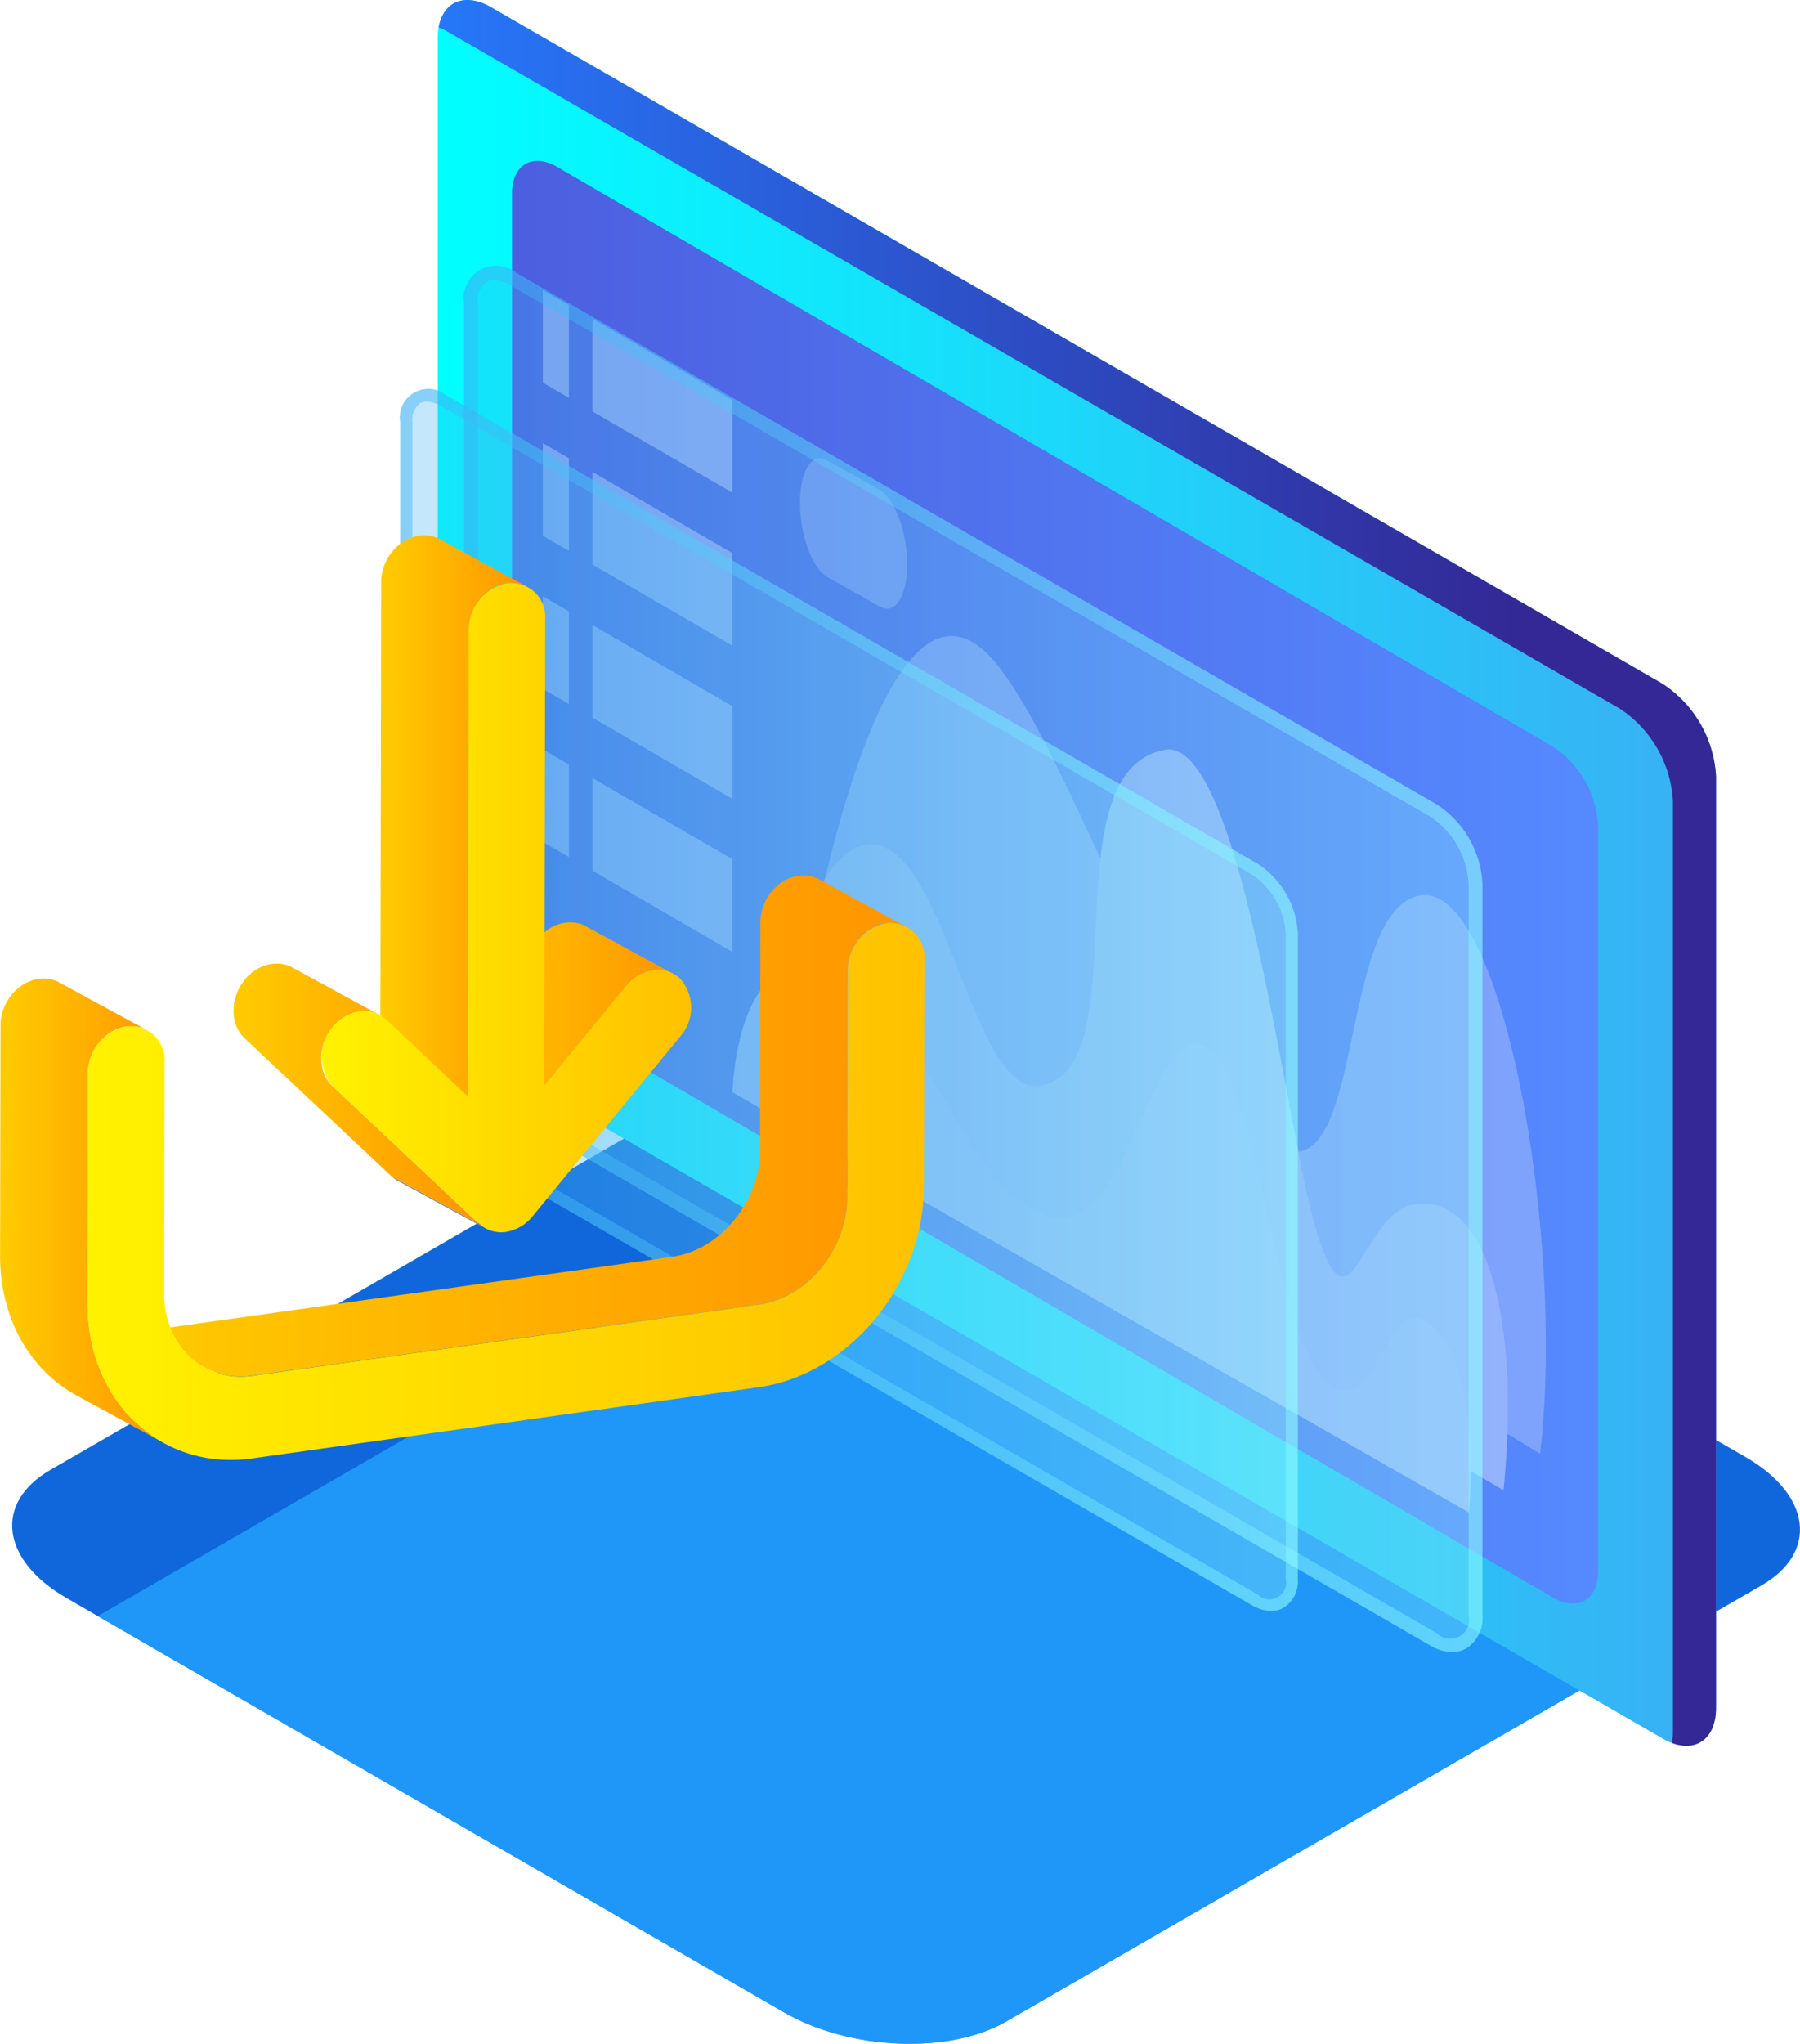 <svg xmlns="http://www.w3.org/2000/svg" xmlns:xlink="http://www.w3.org/1999/xlink" width="148.004" height="167.997" viewBox="0 0 148.004 167.997">
  <defs>
    <clipPath id="clip-path">
      <path id="路径_49130" data-name="路径 49130" d="M2577.047,3162.135l58.993,34.058c5.409,3.121,5.992,7.842,1.316,10.547l-3.882,2.239-58.233,33.617c-4.678,2.705-12.857,2.368-18.264-.754l-56.426-32.575-2.568-1.486c-5.4-3.12-6-7.839-1.31-10.544l62.109-35.865a16.2,16.2,0,0,1,7.928-1.821,21.236,21.236,0,0,1,10.337,2.584" transform="translate(-2493.51 -3159.55)" fill="none"/>
    </clipPath>
    <clipPath id="clip-path-2">
      <path id="路径_49131" data-name="路径 49131" d="M2577.3,3176.913l56.427,32.577-58.234,33.616c-4.678,2.706-12.857,2.368-18.264-.754l-56.425-32.575,58.231-33.619a16.173,16.173,0,0,1,7.939-1.826,21.226,21.226,0,0,1,10.326,2.581" transform="translate(-2500.804 -3174.332)" fill="none"/>
    </clipPath>
    <linearGradient id="linear-gradient" x1="-49.69" y1="58.234" x2="-49.683" y2="58.234" gradientUnits="objectBoundingBox">
      <stop offset="0" stop-color="#78ffd6"/>
      <stop offset="0.177" stop-color="#72f8d8"/>
      <stop offset="0.425" stop-color="#61e6e1"/>
      <stop offset="0.713" stop-color="#45c8ee"/>
      <stop offset="1" stop-color="#24a4ff"/>
    </linearGradient>
    <linearGradient id="linear-gradient-2" x1="1" y1="0.5" x2="0" y2="0.5" gradientUnits="objectBoundingBox">
      <stop offset="0" stop-color="#39aff4"/>
      <stop offset="1" stop-color="aqua"/>
    </linearGradient>
    <linearGradient id="linear-gradient-3" x1="1" y1="0.5" x2="-1.615" y2="0.5" gradientUnits="objectBoundingBox">
      <stop offset="0" stop-color="#558aff"/>
      <stop offset="0.85" stop-color="#4129b8"/>
    </linearGradient>
    <linearGradient id="linear-gradient-4" x1="1" y1="0.5" x2="0" y2="0.5" gradientUnits="objectBoundingBox">
      <stop offset="0.15" stop-color="#332895"/>
      <stop offset="1" stop-color="#2677f9"/>
    </linearGradient>
    <linearGradient id="linear-gradient-5" y1="0.5" x2="1" y2="0.5" gradientUnits="objectBoundingBox">
      <stop offset="0" stop-color="#39aff4"/>
      <stop offset="1" stop-color="#8effff"/>
    </linearGradient>
    <linearGradient id="linear-gradient-6" y1="0.5" x2="1" y2="0.5" gradientUnits="objectBoundingBox">
      <stop offset="0" stop-color="#39aff4"/>
      <stop offset="1" stop-color="#8fffff"/>
    </linearGradient>
    <linearGradient id="linear-gradient-8" y1="0.5" x2="1" y2="0.5" gradientUnits="objectBoundingBox">
      <stop offset="0" stop-color="#39aff4"/>
      <stop offset="1" stop-color="#9effff"/>
    </linearGradient>
    <linearGradient id="linear-gradient-9" y1="0.5" x2="1" y2="0.5" gradientUnits="objectBoundingBox">
      <stop offset="0" stop-color="#fc0"/>
      <stop offset="1" stop-color="#ff9500"/>
    </linearGradient>
    <clipPath id="clip-path-3">
      <path id="路径_52348" data-name="路径 52348" d="M961.423,1268.056l-7.206-3.92a2.62,2.62,0,0,1-.544-.394l7.206,3.92A2.634,2.634,0,0,0,961.423,1268.056Z" transform="translate(-953.673 -1263.742)" fill="none"/>
    </clipPath>
    <linearGradient id="linear-gradient-13" y1="0.5" x2="1" y2="0.5" gradientUnits="objectBoundingBox">
      <stop offset="0" stop-color="#fff200"/>
      <stop offset="1" stop-color="#ffc100"/>
    </linearGradient>
  </defs>
  <g id="组_86981" data-name="组 86981" transform="translate(-2448.791 -3002.57)">
    <g id="组_86980" data-name="组 86980" transform="translate(2423.056 3070.258)">
      <g id="组_86975" data-name="组 86975" transform="translate(26.734 15.437)">
        <g id="组_86974" data-name="组 86974" clip-path="url(#clip-path)">
          <rect id="矩形_12497" data-name="矩形 12497" width="150.048" height="85.75" transform="translate(-1.525 0)" fill="#1067db"/>
        </g>
      </g>
      <g id="组_86977" data-name="组 86977" transform="translate(33.775 29.708)">
        <g id="组_86976" data-name="组 86976" clip-path="url(#clip-path-2)">
          <rect id="矩形_12498" data-name="矩形 12498" width="132.923" height="71.48" transform="translate(0 0)" opacity="0.791" fill="url(#linear-gradient)"/>
        </g>
      </g>
    </g>
    <g id="组_71927" data-name="组 71927" transform="translate(2484.692 3005.074)">
      <g id="组_87436" data-name="组 87436" transform="translate(0.091 -2.505)">
        <path id="路径_22476" data-name="路径 22476" d="M692.812,2950.049c0-2.786,1.973-3.926,4.386-2.532l96.336,55.62a9.729,9.729,0,0,1,4.387,7.6V3087.3c0,2.786-1.974,3.927-4.387,2.533L697.2,3034.21a9.732,9.732,0,0,1-4.386-7.6Z" transform="translate(-692.812 -2946.922)" fill="url(#linear-gradient-2)"/>
        <path id="路径_22477" data-name="路径 22477" d="M715.031,2979.925c0-2.379,1.686-3.352,3.746-2.163l81.813,47.618a8.308,8.308,0,0,1,3.746,6.487v61.295c0,2.378-1.685,3.352-3.746,2.162l-81.813-47.618a8.313,8.313,0,0,1-3.746-6.487Z" transform="translate(-708.92 -2964.022)" fill="url(#linear-gradient-3)"/>
        <path id="路径_22478" data-name="路径 22478" d="M794.3,3089.325v-76.562a9.733,9.733,0,0,0-4.387-7.6l-96.336-55.62a4.979,4.979,0,0,0-.767-.359c.374-2.14,2.168-2.9,4.312-1.667l96.336,55.62a9.73,9.73,0,0,1,4.387,7.6V3087.3c0,2.484-1.57,3.654-3.62,2.892A4.984,4.984,0,0,0,794.3,3089.325Z" transform="translate(-692.737 -2946.923)" fill="url(#linear-gradient-4)"/>
        <g id="组_71845" data-name="组 71845" transform="translate(29.783 37.667)" opacity="0.3">
          <path id="路径_22479" data-name="路径 22479" d="M851.83,3035.87l-4.339-2.441c-1.235-.695-2.227.892-2.214,3.546s1.025,5.365,2.26,6.06l4.339,2.441c1.236.695,2.227-.893,2.215-3.545S853.064,3036.565,851.83,3035.87Z" transform="translate(-845.276 -3033.266)" fill="#d1ddff"/>
        </g>
        <g id="组_71873" data-name="组 71873" transform="translate(8.643 23.846)" opacity="0.5">
          <g id="组_71872" data-name="组 71872" transform="translate(0)">
            <g id="组_71858" data-name="组 71858" transform="translate(4.072 2.36)">
              <g id="组_71848" data-name="组 71848" transform="translate(0)">
                <g id="组_71847" data-name="组 71847">
                  <g id="组_71846" data-name="组 71846">
                    <path id="路径_22480" data-name="路径 22480" d="M878.216,3006.994v7.613l11.512,6.675v-7.614Z" transform="translate(-878.215 -3006.994)" fill="#d1ddff"/>
                  </g>
                </g>
              </g>
              <g id="组_71851" data-name="组 71851" transform="translate(0 12.584)">
                <g id="组_71850" data-name="组 71850">
                  <g id="组_71849" data-name="组 71849">
                    <path id="路径_22481" data-name="路径 22481" d="M878.217,3035.841v7.615l11.511,6.671v-7.611Z" transform="translate(-878.217 -3035.841)" fill="#d1ddff"/>
                  </g>
                </g>
              </g>
              <g id="组_71854" data-name="组 71854" transform="translate(0.001 25.166)">
                <g id="组_71853" data-name="组 71853">
                  <g id="组_71852" data-name="组 71852">
                    <path id="路径_22482" data-name="路径 22482" d="M878.217,3072.3l11.51,6.673v-7.613l-11.511-6.675Z" transform="translate(-878.216 -3064.681)" fill="#d1ddff"/>
                  </g>
                </g>
              </g>
              <g id="组_71857" data-name="组 71857" transform="translate(0 37.751)">
                <g id="组_71856" data-name="组 71856">
                  <g id="组_71855" data-name="组 71855">
                    <path id="路径_22483" data-name="路径 22483" d="M878.217,3101.143l11.51,6.673V3100.2l-11.511-6.673Z" transform="translate(-878.216 -3093.53)" fill="#d1ddff"/>
                  </g>
                </g>
              </g>
            </g>
            <g id="组_71871" data-name="组 71871" transform="translate(0)">
              <g id="组_71861" data-name="组 71861">
                <g id="组_71860" data-name="组 71860">
                  <g id="组_71859" data-name="组 71859">
                    <path id="路径_22484" data-name="路径 22484" d="M909.021,3001.584v7.614l2.145,1.243v-7.613Z" transform="translate(-909.02 -3001.584)" fill="#d1ddff"/>
                  </g>
                </g>
              </g>
              <g id="组_71864" data-name="组 71864" transform="translate(0 12.584)">
                <g id="组_71863" data-name="组 71863">
                  <g id="组_71862" data-name="组 71862">
                    <path id="路径_22485" data-name="路径 22485" d="M909.02,3038.043l2.145,1.243v-7.613l-2.144-1.243Z" transform="translate(-909.02 -3030.431)" fill="#d1ddff"/>
                  </g>
                </g>
              </g>
              <g id="组_71867" data-name="组 71867" transform="translate(0 25.167)">
                <g id="组_71866" data-name="组 71866">
                  <g id="组_71865" data-name="组 71865">
                    <path id="路径_22486" data-name="路径 22486" d="M909.02,3066.887l2.145,1.243v-7.613l-2.145-1.242Z" transform="translate(-909.02 -3059.274)" fill="#d1ddff"/>
                  </g>
                </g>
              </g>
              <g id="组_71870" data-name="组 71870" transform="translate(0 37.75)">
                <g id="组_71869" data-name="组 71869">
                  <g id="组_71868" data-name="组 71868">
                    <path id="路径_22487" data-name="路径 22487" d="M909.02,3088.117v7.613l2.146,1.244v-7.612Z" transform="translate(-909.019 -3088.117)" fill="#d1ddff"/>
                  </g>
                </g>
              </g>
            </g>
          </g>
        </g>
        <g id="组_71880" data-name="组 71880" transform="translate(24.227 52.28)" opacity="0.5">
          <g id="组_71875" data-name="组 71875" transform="translate(5.556)">
            <g id="组_71874" data-name="组 71874">
              <path id="路径_22488" data-name="路径 22488" d="M775.85,3088.093c-6.9,1.242-4.391,25.223-12.041,20.422-8.738-5.484-17.814-36.414-24.358-41.009-8.947-6.284-14.563,29.379-14.563,29.379l60.852,37.095C787.867,3116.264,782.638,3086.868,775.85,3088.093Z" transform="translate(-724.887 -3066.763)" fill="#a7c0fc"/>
            </g>
          </g>
          <g id="组_71877" data-name="组 71877" transform="translate(2.811 9.324)">
            <g id="组_71876" data-name="组 71876">
              <path id="路径_22489" data-name="路径 22489" d="M785.2,3125.535c-4.376.775-5.233,12.19-8.241,1.138-2.265-8.322-6.055-39.656-12.186-38.507-9.689,1.816-1.943,26.1-10.205,27.6-5.814,1.052-7.866-21.017-14.5-19.777-5.209.97-8.027,17.406-8.027,17.406l60.592,35.64C794.038,3135.274,791.346,3124.447,785.2,3125.535Z" transform="translate(-732.037 -3088.135)" fill="#d2dffd"/>
            </g>
          </g>
          <g id="组_71879" data-name="组 71879" transform="translate(0 27.382)">
            <g id="组_71878" data-name="组 71878">
              <path id="路径_22490" data-name="路径 22490" d="M795.91,3158.393c-3.079-1.915-3.723,7.686-7.607,5.415-4.373-2.558-6.089-25.09-10.19-27.8-4.739-3.137-6.742,17.7-13.966,13.476-7.594-4.446-7.084-13.157-16.276-18.811-8.413-5.174-8.834,8.984-8.834,8.984l60.556,34.535S800.925,3161.512,795.91,3158.393Z" transform="translate(-739.036 -3129.53)" fill="#dce6fd"/>
            </g>
          </g>
        </g>
      </g>
      <g id="组_87437" data-name="组 87437" transform="translate(2.255 19.38)" opacity="0.6">
        <path id="路径_22618" data-name="路径 22618" d="M2485.016,838.357l-75.693-43.7a2.666,2.666,0,0,0-4.31,2.489V857.3a8.267,8.267,0,0,0,3.734,6.47l75.693,43.7a3.674,3.674,0,0,0,1.821.548,2.34,2.34,0,0,0,1.19-.312,2.956,2.956,0,0,0,1.3-2.724V844.826A8.265,8.265,0,0,0,2485.016,838.357Zm2.583,66.624a1.547,1.547,0,0,1-2.583,1.492l-75.693-43.7a7.1,7.1,0,0,1-3.159-5.474V797.143a1.886,1.886,0,0,1,.724-1.729,1.216,1.216,0,0,1,.618-.155,2.563,2.563,0,0,1,1.241.391l75.693,43.7a7.1,7.1,0,0,1,3.158,5.472Z" transform="translate(-2405.013 -794.107)" fill="url(#linear-gradient-5)"/>
        <path id="路径_22619" data-name="路径 22619" d="M2490.193,847.426v60.156a1.547,1.547,0,0,1-2.583,1.492l-75.694-43.7a7.1,7.1,0,0,1-3.158-5.474V799.744a1.886,1.886,0,0,1,.723-1.729,1.22,1.22,0,0,1,.618-.155,2.569,2.569,0,0,1,1.242.391l75.693,43.7A7.1,7.1,0,0,1,2490.193,847.426Z" transform="translate(-2407.608 -796.707)" opacity="0.5" fill="url(#linear-gradient-6)"/>
      </g>
      <g id="组_87438" data-name="组 87438" transform="translate(-3 29.5)" opacity="0.6">
        <path id="路径_22618-2" data-name="路径 22618" d="M2475.539,833.116l-66.727-38.526a2.35,2.35,0,0,0-3.8,2.195v53.031a7.288,7.288,0,0,0,3.292,5.7l66.727,38.523a3.238,3.238,0,0,0,1.6.483,2.063,2.063,0,0,0,1.049-.275,2.606,2.606,0,0,0,1.147-2.4v-53.03A7.286,7.286,0,0,0,2475.539,833.116Zm2.277,58.732a1.364,1.364,0,0,1-2.277,1.315l-66.727-38.523a6.262,6.262,0,0,1-2.785-4.825V796.784a1.662,1.662,0,0,1,.638-1.524,1.072,1.072,0,0,1,.545-.137,2.261,2.261,0,0,1,1.094.344l66.727,38.526a6.257,6.257,0,0,1,2.784,4.824Z" transform="translate(-2405.013 -794.107)" fill="url(#linear-gradient-6)"/>
        <path id="路径_22619-2" data-name="路径 22619" d="M2480.547,841.555v53.03a1.364,1.364,0,0,1-2.277,1.315l-66.728-38.523a6.263,6.263,0,0,1-2.784-4.825V799.521A1.662,1.662,0,0,1,2409.4,798a1.075,1.075,0,0,1,.545-.137,2.264,2.264,0,0,1,1.095.344l66.727,38.526A6.257,6.257,0,0,1,2480.547,841.555Z" transform="translate(-2407.745 -796.843)" opacity="0.5" fill="url(#linear-gradient-8)"/>
      </g>
    </g>
    <g id="组_89662" data-name="组 89662" transform="translate(2448.791 3046.57)">
      <path id="路径_52345" data-name="路径 52345" d="M1056.674,924.4q.056-.056.115-.11l.066-.06.031-.027c.038-.033.077-.065.115-.1l.012-.009c.036-.028.072-.055.108-.081l.034-.025.083-.057.053-.035.083-.052.049-.03.1-.056.036-.02c.046-.024.092-.047.138-.069l.016-.007c.039-.018.078-.035.117-.052l.041-.017.1-.038.039-.014c.046-.016.091-.031.137-.045l.01,0c.042-.013.085-.024.128-.035l.042-.01.1-.023.042-.008c.047-.009.094-.017.141-.023s.086-.011.129-.015l.04,0,.09-.006.044,0,.09,0h.038l.125,0h.011l.114.009.039,0,.085.011.042.006.087.016.035.007.119.028.018.005.1.028.038.012.078.027.04.015.078.031.035.015c.037.016.073.032.109.05s.063.032.094.049l-7.206-3.92-.094-.048h0c-.036-.018-.073-.034-.109-.05l-.034-.015-.078-.031-.04-.015-.078-.027-.038-.012-.1-.028-.015,0h0l-.119-.028-.035-.007-.087-.016-.042-.006-.085-.011-.039,0-.114-.009h-.011c-.042,0-.083,0-.125,0h-.038l-.09,0-.044,0-.09.006-.04,0c-.043,0-.086.009-.129.015s-.094.015-.141.024l-.042.008-.1.023-.042.01c-.043.011-.086.022-.129.035l-.01,0c-.046.014-.092.029-.137.045l-.039.015-.1.038-.042.017-.117.052-.017.007,0,0c-.045.021-.09.044-.134.067l-.037.02-.1.055-.05.03-.083.052-.053.035-.048.032-.035.025-.035.025c-.036.026-.072.053-.108.081l-.012.009c-.039.031-.078.063-.116.1l-.031.027-.042.037-.024.023q-.059.054-.115.11l-.036.035q-.073.074-.142.152l-.007.008c-.033.037-.065.075-.1.114l-6.706,8.176,7.206,3.92,6.706-8.176c.034-.042.069-.082.1-.122s.094-.1.142-.152Z" transform="translate(-1004.93 -887.638)" fill="url(#linear-gradient-9)"/>
      <path id="路径_52346" data-name="路径 52346" d="M943.588,394.875l-.094-.049h0l-.011-.005-.1-.044-.035-.015-.078-.031-.038-.014-.086-.03-.029-.01q-.058-.018-.117-.033h-.005l-.022-.005-.09-.021-.041-.008-.08-.014-.043-.007-.087-.011-.035,0-.123-.01h-.02l-.105,0H942.3l-.086,0-.046,0-.089.006-.041,0c-.043,0-.087.009-.13.015s-.1.015-.145.024l-.042.008-.109.024-.038.009c-.047.012-.094.025-.14.039l-.021.007-.119.04-.041.015-.107.042-.032.013c-.041.017-.082.035-.123.054l-.009,0-.048.024-.091.046-.054.03-.082.047-.056.034-.078.049-.055.037-.036.024-.024.018c-.053.038-.106.076-.158.117l-.016.013c-.056.044-.111.091-.165.139l-.018.016-.025.024q-.058.053-.114.109l-.037.036q-.071.073-.139.149l-.006.007-.02.024q-.055.063-.107.128l-.039.049c-.034.044-.067.088-.1.133l-.019.026-.005.008q-.062.088-.119.18l-.027.046c-.031.05-.06.1-.088.153l-.017.03-.012.023-.027.052q-.023.045-.045.091l-.026.056c-.014.031-.028.061-.041.092l-.024.055c-.014.034-.028.068-.041.1l-.018.047,0,.012c-.009.025-.017.05-.026.075s-.018.05-.026.075-.018.059-.027.088-.015.05-.022.075-.016.06-.023.09-.013.05-.019.076-.013.062-.02.093-.011.05-.015.075-.01.064-.016.1-.008.048-.012.073-.008.069-.012.1-.006.045-.008.068c0,.039-.006.077-.008.116,0,.019,0,.037,0,.056,0,.058,0,.116,0,.174l-.071,38.336,7.206,3.92.071-38.336h0q0-.087,0-.174c0-.019,0-.037,0-.056,0-.039,0-.078.008-.116,0-.023.005-.045.008-.068s.007-.069.012-.1.008-.049.012-.073.01-.065.016-.1.01-.05.016-.074.012-.062.02-.093.012-.05.019-.075.015-.061.023-.091.015-.05.022-.075.017-.059.027-.088.017-.05.026-.075.02-.058.03-.087l.018-.047c.013-.034.027-.068.041-.1l.024-.055c.014-.031.027-.062.041-.092l.026-.056.045-.091.027-.052.029-.052q.042-.077.088-.153l.028-.046c.038-.061.078-.121.118-.18l.025-.034c.032-.045.065-.089.1-.133l.038-.049q.053-.065.107-.128l.026-.031q.068-.077.14-.149l.037-.036c.038-.037.076-.073.114-.109l.043-.039c.054-.048.108-.094.164-.139l.016-.013q.078-.061.158-.117l.059-.041.055-.037.078-.049.056-.034.082-.047.055-.03.091-.046.048-.024q.065-.031.132-.059l.032-.013.107-.042.041-.015.119-.04.02-.007c.046-.014.093-.027.14-.039l.038-.009.109-.024.042-.008c.048-.009.1-.017.145-.024s.087-.011.13-.015l.041,0,.089-.006.046,0,.086,0h.042l.105,0h.02l.123.01.035,0,.087.011.043.007.081.014.041.008.09.021.028.007c.039.01.078.021.117.033l.029.01.087.03.038.014.078.031.036.015.1.044.013.006.094.049Z" transform="translate(-907.429 -394.557)" fill="url(#linear-gradient-9)"/>
      <g id="组_89664" data-name="组 89664" transform="translate(32.169 52.671)" style="isolation: isolate">
        <g id="组_89663" data-name="组 89663" transform="translate(0)" clip-path="url(#clip-path-3)">
          <g id="组_89662-2" data-name="组 89662" style="isolation: isolate">
            <path id="路径_52347" data-name="路径 52347" d="M961.423,1268.056l-7.206-3.92a2.62,2.62,0,0,1-.544-.394l7.206,3.92a2.634,2.634,0,0,0,.544.394" transform="translate(-953.673 -1263.742)" fill="#858585"/>
          </g>
        </g>
      </g>
      <path id="路径_52349" data-name="路径 52349" d="M639.82,855.919l-.094-.048h0l-.011-.005-.1-.044-.035-.015-.078-.031-.038-.014-.087-.03-.029-.009q-.058-.018-.117-.033h-.005l-.023-.005-.09-.021-.041-.008-.081-.014-.042-.007-.088-.011-.035,0c-.041,0-.082-.007-.123-.01h-.02l-.105,0h-.042l-.087,0-.046,0-.09.006-.041,0-.13.015c-.048.007-.1.015-.145.024l-.042.009-.109.024-.038.009c-.047.012-.094.025-.14.039l-.02.006-.119.04-.041.015-.107.042-.032.013c-.041.017-.082.035-.122.054l-.01,0-.048.024-.091.046-.054.03-.082.047-.056.034-.078.049-.055.037-.036.024-.023.017c-.054.038-.106.077-.158.117l-.016.012c-.056.045-.111.091-.164.139l-.018.016-.025.024c-.039.036-.077.072-.114.109l-.037.036c-.048.048-.094.1-.139.149l-.006.007-.02.024q-.055.063-.107.128l-.038.049q-.051.066-.1.133l-.019.026-.005.008c-.041.059-.08.119-.118.18l-.028.046q-.046.075-.088.153l-.017.03-.012.022-.027.052q-.023.045-.045.091l-.026.056c-.014.031-.028.061-.041.092l-.023.055c-.014.034-.028.068-.041.1l-.018.047,0,.012c-.009.025-.017.05-.026.075s-.018.05-.026.075-.018.058-.027.088-.015.05-.023.076-.015.06-.023.09-.013.05-.019.075-.013.062-.019.093-.011.049-.015.074-.011.064-.016.1-.008.049-.012.073-.008.069-.012.1-.006.045-.008.068c0,.039-.006.077-.008.116,0,.019,0,.037,0,.056q0,.087,0,.173l-.035,18.642q0,.1,0,.2c0,.022,0,.045,0,.067,0,.044,0,.089,0,.133,0,.026,0,.052,0,.078s0,.081-.007.121,0,.057-.007.085-.006.076-.01.113-.006.06-.009.09-.007.072-.012.109-.008.06-.011.091-.009.071-.014.106-.009.061-.014.091-.01.07-.016.105-.011.061-.016.092-.012.069-.018.1-.012.062-.018.092-.013.068-.02.1-.013.061-.02.092-.015.068-.022.1-.015.061-.022.092-.016.067-.025.1l-.024.092c-.009.033-.017.066-.026.1l-.026.091c-.009.033-.019.066-.029.1l-.028.09c-.01.032-.02.065-.031.1l-.03.09c-.011.032-.021.065-.033.1s-.021.059-.032.089l-.032.087q-.051.137-.106.272l-.022.053c-.038.091-.076.182-.117.272l-.014.029q-.059.13-.122.259l-.017.034q-.065.132-.134.261l-.03.055c-.038.07-.077.14-.117.209l-.007.012c-.042.073-.085.144-.129.216l-.035.057c-.037.06-.075.119-.114.178l-.025.038q-.068.1-.14.206l-.037.053q-.052.074-.106.147l-.041.055q-.071.1-.144.189l0,.006q-.071.09-.145.179l-.044.053-.118.137-.042.048q-.078.089-.159.175l-.026.028c-.046.049-.092.1-.139.145l-.05.05-.134.132-.038.036q-.085.081-.172.159l-.038.034q-.078.07-.157.137l-.047.04q-.095.08-.192.157l-.031.024q-.085.067-.171.131l-.051.038c-.066.049-.133.1-.2.144l-.013.009q-.128.088-.258.171l-.026.017c-.085.054-.172.106-.259.157l-.043.025q-.128.074-.259.142l-.046.024q-.132.068-.266.132l-.046.021q-.093.043-.186.084l-.053.023q-.112.048-.226.092l-.044.016q-.1.037-.194.071l-.057.02q-.115.039-.232.075l-.036.01q-.1.03-.205.058l-.061.016c-.079.02-.158.04-.238.058l-.022,0q-.11.024-.222.045l-.063.011c-.081.014-.163.028-.244.039l-41.66,5.855h0c-.08.011-.159.021-.238.029l-.049.005q-.115.011-.229.019l-.041,0q-.107.006-.213.009h-.03c-.076,0-.151,0-.226,0h-.049c-.075,0-.15,0-.224-.008H584.7q-.105-.006-.209-.016l-.042,0q-.109-.011-.216-.025l-.044-.006q-.106-.015-.21-.033l-.012,0c-.072-.013-.143-.027-.215-.043l-.045-.01q-.1-.023-.207-.05l-.034-.009q-.093-.025-.185-.052l-.039-.012q-.1-.031-.2-.066l-.043-.015c-.062-.022-.124-.045-.185-.069l-.02-.008c-.066-.026-.131-.054-.2-.082l-.044-.02q-.1-.043-.19-.089-.11-.054-.217-.112l7.206,3.92q.107.058.217.112l0,0c.061.03.123.059.186.087l.044.02c.065.028.13.056.2.082l.02.008c.061.024.123.047.185.069l.043.015q.1.035.2.066l.038.011q.092.028.185.053l.034.009.017,0q.094.024.19.045l.045.01c.071.015.142.03.215.043l.013,0q.1.018.209.033l.044.006c.072.01.144.018.216.025l.042,0q.1.01.209.016h.022c.075,0,.15.007.225.008h.049c.075,0,.15,0,.226,0h.03q.106,0,.213-.009l.041,0q.114-.008.229-.019l.049-.005c.079-.008.158-.018.238-.029h0l41.66-5.855c.082-.011.163-.025.244-.039l.063-.011c.074-.014.148-.028.222-.045l.022,0c.08-.018.159-.037.238-.057l.061-.016q.1-.027.205-.058l.036-.01c.078-.024.155-.049.232-.075l.057-.02q.1-.034.194-.071l.044-.017q.113-.044.226-.092l.053-.023q.094-.04.186-.083l.033-.015.013-.007q.134-.063.266-.132l.046-.024q.131-.069.259-.142l.042-.025q.131-.076.259-.157l.026-.017q.13-.083.258-.171l.009-.006,0,0c.068-.047.135-.1.2-.144l.051-.038q.086-.064.171-.131l.031-.024q.1-.077.192-.157l.047-.04q.079-.068.157-.137l.027-.023.011-.011q.087-.078.172-.159l.038-.036.134-.132.049-.05q.07-.071.139-.144l.027-.028q.08-.086.159-.175l.014-.016.028-.032.117-.137L640,887.9q.073-.088.145-.178l0-.006c.049-.062.1-.125.144-.189l.041-.055q.054-.073.106-.146l.025-.035.012-.018q.071-.1.14-.206l.024-.038q.058-.089.114-.178l.035-.057c.044-.071.087-.143.129-.216l.006-.011c.04-.069.079-.139.117-.21l.016-.028.014-.027q.069-.129.134-.261l.017-.034q.063-.129.122-.259l.013-.029c.04-.09.079-.181.117-.272l.022-.053q.055-.135.106-.273l.006-.017.025-.069.032-.09.032-.1c.01-.03.02-.06.03-.09l.03-.1c.01-.03.019-.061.028-.091s.019-.065.029-.1l.026-.091c.009-.033.018-.066.026-.1s.016-.061.024-.092.016-.067.024-.1.015-.061.022-.092.015-.068.022-.1l.02-.092c.007-.034.013-.068.02-.1s.012-.062.018-.092.012-.069.018-.1.011-.061.016-.092.011-.07.016-.105.009-.061.014-.091.009-.071.014-.106.008-.06.012-.091.008-.072.012-.109.007-.059.009-.089.006-.076.01-.113,0-.057.007-.085,0-.081.007-.122,0-.052,0-.078c0-.044,0-.089,0-.133,0-.022,0-.045,0-.067q0-.1,0-.2l.035-18.642q0-.087,0-.173c0-.019,0-.037,0-.056,0-.039,0-.078.008-.116,0-.023.005-.046.008-.068s.007-.069.012-.1.008-.049.012-.073.01-.064.016-.1.01-.05.015-.075.012-.062.019-.093.013-.05.019-.076.015-.06.023-.09.015-.051.022-.076.017-.058.027-.087.017-.05.026-.076.02-.058.03-.086l.018-.047c.013-.034.027-.068.041-.1l.024-.055.041-.092.026-.056c.015-.03.03-.061.045-.091l.027-.052.029-.052q.043-.077.088-.153l.028-.046q.057-.092.118-.18l.025-.034q.048-.068.1-.133l.038-.049q.052-.065.107-.128l.026-.031c.045-.051.092-.1.139-.149l.037-.036q.056-.056.115-.109l.043-.039c.054-.048.108-.094.165-.139l.016-.012c.052-.041.1-.079.158-.117l.059-.041.056-.037.078-.049.056-.034.082-.047.055-.03.091-.046.048-.024c.044-.021.088-.04.132-.059l.032-.013.107-.042.041-.015.119-.04.02-.007c.047-.014.093-.027.14-.039l.038-.009.109-.024.042-.008c.048-.009.1-.017.145-.024s.087-.011.13-.015l.041,0,.09-.006.045,0,.087,0h.042l.105,0h.021l.123.01.035,0,.088.011.042.007.081.014.041.008.09.021.028.007q.059.015.117.033l.029.01.087.029.038.014.078.031.035.015.1.044.013.006.094.048Z" transform="translate(-572.483 -827.65)" fill="url(#linear-gradient-9)"/>
      <path id="联合_72" data-name="联合 72" d="M12.972,17.465.915,6.138c-.035-.032-.068-.066-.1-.1C.805,6.028.8,6.018.786,6.007.762,5.982.74,5.956.717,5.93L.69,5.9q-.042-.05-.081-.1L.6,5.788C.574,5.751.547,5.713.521,5.674L.5,5.64C.481,5.611.462,5.583.444,5.552L.423,5.515C.4,5.48.382,5.445.364,5.409L.355,5.392C.333,5.352.313,5.31.294,5.268L.278,5.232C.263,5.2.25,5.168.236,5.136L.22,5.094l-.04-.11L.172,4.961C.158,4.917.143,4.872.131,4.827c0-.013-.007-.024-.01-.037-.01-.034-.019-.068-.027-.1,0-.014-.007-.029-.01-.044C.075,4.605.068,4.568.061,4.53c0-.01,0-.018-.006-.028C.047,4.454.039,4.408.032,4.36c0-.013,0-.024,0-.036,0-.037-.008-.073-.012-.11,0-.015,0-.03,0-.046,0-.037-.005-.076-.007-.114,0-.011,0-.023,0-.033,0-.048,0-.1,0-.146V3.841l0-.114,0-.046c0-.039,0-.076.007-.114l0-.037c0-.049.011-.1.017-.148,0-.01,0-.02,0-.031.005-.04.012-.079.018-.119,0-.015.005-.031.009-.046.006-.038.013-.075.021-.112l.008-.039c.012-.049.023-.1.036-.148l.008-.027c.011-.04.022-.081.035-.121,0-.015.009-.031.014-.046C.2,2.658.21,2.621.223,2.585l.013-.04.006-.018c.014-.04.03-.079.046-.118L.294,2.4c.02-.049.041-.1.064-.147L.378,2.2l.049-.1.027-.052C.462,2.033.47,2.017.479,2l.015-.027c.03-.053.059-.106.091-.157C.592,1.807.6,1.8.6,1.785c.038-.062.078-.123.119-.182l.011-.016c.017-.025.034-.047.052-.071l.032-.045c.034-.044.069-.089.1-.133s.064-.077.1-.114a.025.025,0,0,0,.007-.008c.047-.052.094-.1.142-.151L1.2,1.03c.038-.037.076-.074.116-.109L1.344.9,1.386.86l.03-.027.116-.1.014-.01c.035-.028.07-.055.106-.08L1.687.622,1.722.6,1.771.566,1.824.531,1.908.479l.049-.03c.033-.02.066-.037.1-.056l.035-.02L2.227.306l0,0L2.248.3,2.365.245,2.406.229l.1-.039L2.545.176c.045-.016.09-.031.136-.045l.011,0L2.82.093l.043-.01c.034-.008.068-.016.1-.022L3.008.052C3.055.044,3.1.035,3.149.029s.086-.011.129-.015l.039,0c.03,0,.06-.005.09-.006l.045,0,.09,0H3.58c.042,0,.083,0,.125,0h.01c.039,0,.076,0,.114.009l.039,0,.086.011L4,.035,4.082.05l.036.007c.039.008.079.017.118.028h0l.014,0c.033.009.066.018.1.029L4.391.13l.077.027.04.015L4.586.2l.035.015c.036.016.073.032.108.05s.064.032.094.049L12.03,4.235l-.094-.048c-.036-.018-.073-.034-.109-.05l-.035-.014-.077-.031-.04-.015c-.026-.01-.052-.019-.078-.027l-.038-.013-.1-.028L11.443,4c-.039-.01-.079-.019-.119-.027l-.035-.007c-.029-.006-.058-.011-.087-.015l-.042-.006-.085-.012-.039,0-.114-.009h-.011l-.125,0h-.038l-.09,0h-.044l-.09.006-.04,0c-.043,0-.086.009-.129.015s-.094.014-.141.023l-.042.008c-.035.007-.069.014-.1.024l-.042.01c-.043.011-.086.022-.128.035l-.011,0L9.751,4.1l-.039.014-.1.037-.042.017c-.038.016-.077.033-.116.051l-.018.007c-.047.022-.092.045-.138.069l-.036.019c-.033.019-.067.037-.1.057-.017.009-.033.02-.05.03L9.03,4.45l-.053.035c-.028.018-.056.037-.083.057l-.035.025-.107.079-.013.011c-.039.03-.078.063-.116.1l-.03.028-.066.059c-.039.036-.077.073-.116.11l-.035.035c-.048.049-.1.1-.142.151s-.07.08-.1.121-.072.089-.106.134l-.032.044-.062.087c-.042.06-.082.12-.12.182l-.019.032c-.031.052-.062.1-.09.157-.014.025-.028.05-.04.075l-.028.053c-.017.034-.033.067-.048.1l-.022.045c-.021.048-.043.1-.064.147,0,0,0,.009,0,.014-.019.045-.036.09-.053.136l-.013.04c-.013.036-.025.072-.037.108,0,.015-.01.031-.014.046-.013.041-.024.08-.035.122,0,.009-.005.018-.007.027-.013.048-.025.1-.036.147l-.008.039c-.008.037-.015.074-.022.111l-.008.047c-.007.04-.013.079-.019.118,0,.01,0,.02,0,.031-.006.049-.012.1-.016.148l0,.037c0,.038-.006.075-.008.113,0,.016,0,.031,0,.047q0,.058,0,.115c0,.012,0,.024,0,.035,0,.048,0,.1,0,.145,0,.012,0,.022,0,.034,0,.037,0,.076.008.114,0,.015,0,.03,0,.046,0,.036.008.073.013.109,0,.012,0,.024,0,.035.006.048.013.1.022.142l.005.029c.007.037.015.074.023.112,0,.014.006.029.01.044l.027.1c0,.012.006.025.01.037.013.045.027.089.042.134l.008.022c.013.038.026.074.04.111l.016.04c.013.032.027.064.04.1l.016.036c.02.043.04.085.061.126l.009.016c.019.036.039.072.059.107l.022.036c.018.03.036.058.055.087.007.012.014.024.022.035.026.039.053.076.081.114a.05.05,0,0,1,.006.009c.026.034.053.067.081.1.009.012.019.022.028.033l.069.077.029.03c.033.034.066.068.1.1L20.179,21.385Z" transform="translate(19.197 35.204)" fill="url(#linear-gradient-9)"/>
      <g id="组_89666" data-name="组 89666" transform="translate(26.403 3.92)">
        <path id="路径_52352" data-name="路径 52352" d="M873.769,459.29a2.775,2.775,0,0,1,3.137,2.951l-.071,38.332,6.706-8.176a3.553,3.553,0,0,1,2.226-1.31,2.642,2.642,0,0,1,2.222.684,3.585,3.585,0,0,1-.009,4.8L875.9,511.284a3.544,3.544,0,0,1-2.225,1.321,2.669,2.669,0,0,1-2.214-.689L859.4,500.589a3.778,3.778,0,0,1,2.234-6.109,2.642,2.642,0,0,1,2.222.684l6.694,6.3.071-38.336A3.907,3.907,0,0,1,873.769,459.29Z" transform="translate(-858.483 -459.261)" fill="url(#linear-gradient-13)"/>
      </g>
      <path id="路径_52353" data-name="路径 52353" d="M429.85,1022.258l.035-18.945q0-.087,0-.174c0-.019,0-.037,0-.056,0-.039,0-.078.008-.116,0-.023.005-.045.008-.068s.007-.069.012-.1.008-.049.012-.073.01-.065.016-.1.01-.05.015-.074.012-.063.02-.094.013-.05.019-.075.015-.061.023-.091.015-.05.022-.075.017-.059.027-.088.017-.05.026-.075.02-.058.03-.086l.018-.047c.013-.034.027-.068.041-.1l.024-.055.041-.092.026-.056.045-.091.027-.052.029-.052q.042-.077.088-.153l.028-.046c.038-.061.077-.121.118-.18l.025-.035c.032-.045.065-.089.1-.133l.038-.049q.052-.065.107-.128l.026-.031q.068-.077.14-.149l.036-.036q.056-.056.114-.109l.043-.039q.081-.072.165-.139l.016-.012q.078-.061.158-.117l.059-.041.056-.037.078-.049.056-.034.082-.047.055-.03.091-.046.049-.024q.065-.031.132-.059l.032-.013.106-.041.041-.015.119-.04.021-.007q.07-.021.14-.039l.039-.009.109-.024.042-.009c.048-.009.1-.018.145-.024l.13-.015.041,0,.09-.006.046,0,.087,0h.042l.105,0h.02l.123.01.035,0,.088.011.042.007.081.014.041.008.09.021.028.007.117.033.029.01.086.03.038.014.078.031.036.015.1.044.013.006.094.049-7.206-3.92-.094-.049h0l-.011-.005-.1-.044-.036-.015-.078-.031-.038-.014-.086-.03-.029-.009c-.039-.012-.078-.023-.117-.033l-.005,0-.022-.005-.09-.021-.041-.008-.081-.014-.042-.007-.088-.011-.035,0c-.041,0-.082-.007-.123-.01h-.02l-.105,0h-.042l-.087,0-.046,0-.089.006-.041,0-.13.015c-.049.007-.1.015-.145.024l-.042.008-.109.024-.039.009q-.071.018-.14.039l-.021.007-.119.04-.041.015-.107.041-.032.013c-.041.017-.082.035-.122.054l-.009,0-.049.024-.091.046-.054.03-.082.047-.056.034-.078.049-.056.037-.036.024-.024.018c-.054.038-.107.077-.158.117l-.016.012c-.056.044-.111.091-.164.139l-.018.015-.025.024q-.058.053-.114.109l-.037.036c-.048.049-.094.1-.139.149l-.006.007-.02.024q-.055.063-.107.128l-.039.049q-.051.065-.1.133l-.019.026-.005.008q-.061.088-.118.18l-.028.046c-.031.05-.06.1-.088.153l-.017.03-.012.022-.027.052c-.015.03-.031.06-.045.091l-.026.056c-.014.031-.028.061-.041.092l-.024.055c-.014.034-.027.068-.041.1l-.018.047,0,.012c-.009.025-.017.05-.026.074s-.018.05-.026.075-.018.059-.027.088-.015.05-.022.076-.015.06-.023.09-.013.051-.019.076-.013.062-.02.093-.011.049-.015.074-.011.065-.016.1-.008.048-.012.073-.008.068-.012.1-.006.045-.008.068c0,.038-.006.077-.008.116,0,.019,0,.038,0,.056q0,.087,0,.173l-.035,18.946a14.606,14.606,0,0,0,.762,4.758q.071.208.148.411a12.8,12.8,0,0,0,1.025,2.108q.109.179.223.354.171.262.354.512.244.335.509.649c.044.052.089.1.133.156q.135.154.274.3t.284.293q.36.36.749.684l.157.128a11.24,11.24,0,0,0,1.678,1.12l7.206,3.92C432.356,1031.673,429.84,1027.455,429.85,1022.258Z" transform="translate(-422.644 -959.101)" fill="url(#linear-gradient-9)"/>
      <g id="组_89667" data-name="组 89667" transform="translate(7.206 31.872)">
        <path id="路径_52354" data-name="路径 52354" d="M544.783,928.811a2.776,2.776,0,0,1,3.137,2.951l-.035,18.946c-.008,4.323,3.244,7.383,7.25,6.82l41.66-5.855c4.006-.563,7.271-4.538,7.279-8.862l.035-18.642a3.907,3.907,0,0,1,3.15-3.835,2.775,2.775,0,0,1,3.137,2.951l-.035,18.642c-.015,8.065-6.106,15.481-13.579,16.531l-41.66,5.855c-7.472,1.05-13.539-4.657-13.524-12.722l.035-18.946A3.907,3.907,0,0,1,544.783,928.811Z" transform="translate(-541.597 -920.305)" fill="url(#linear-gradient-13)"/>
      </g>
    </g>
  </g>
</svg>
